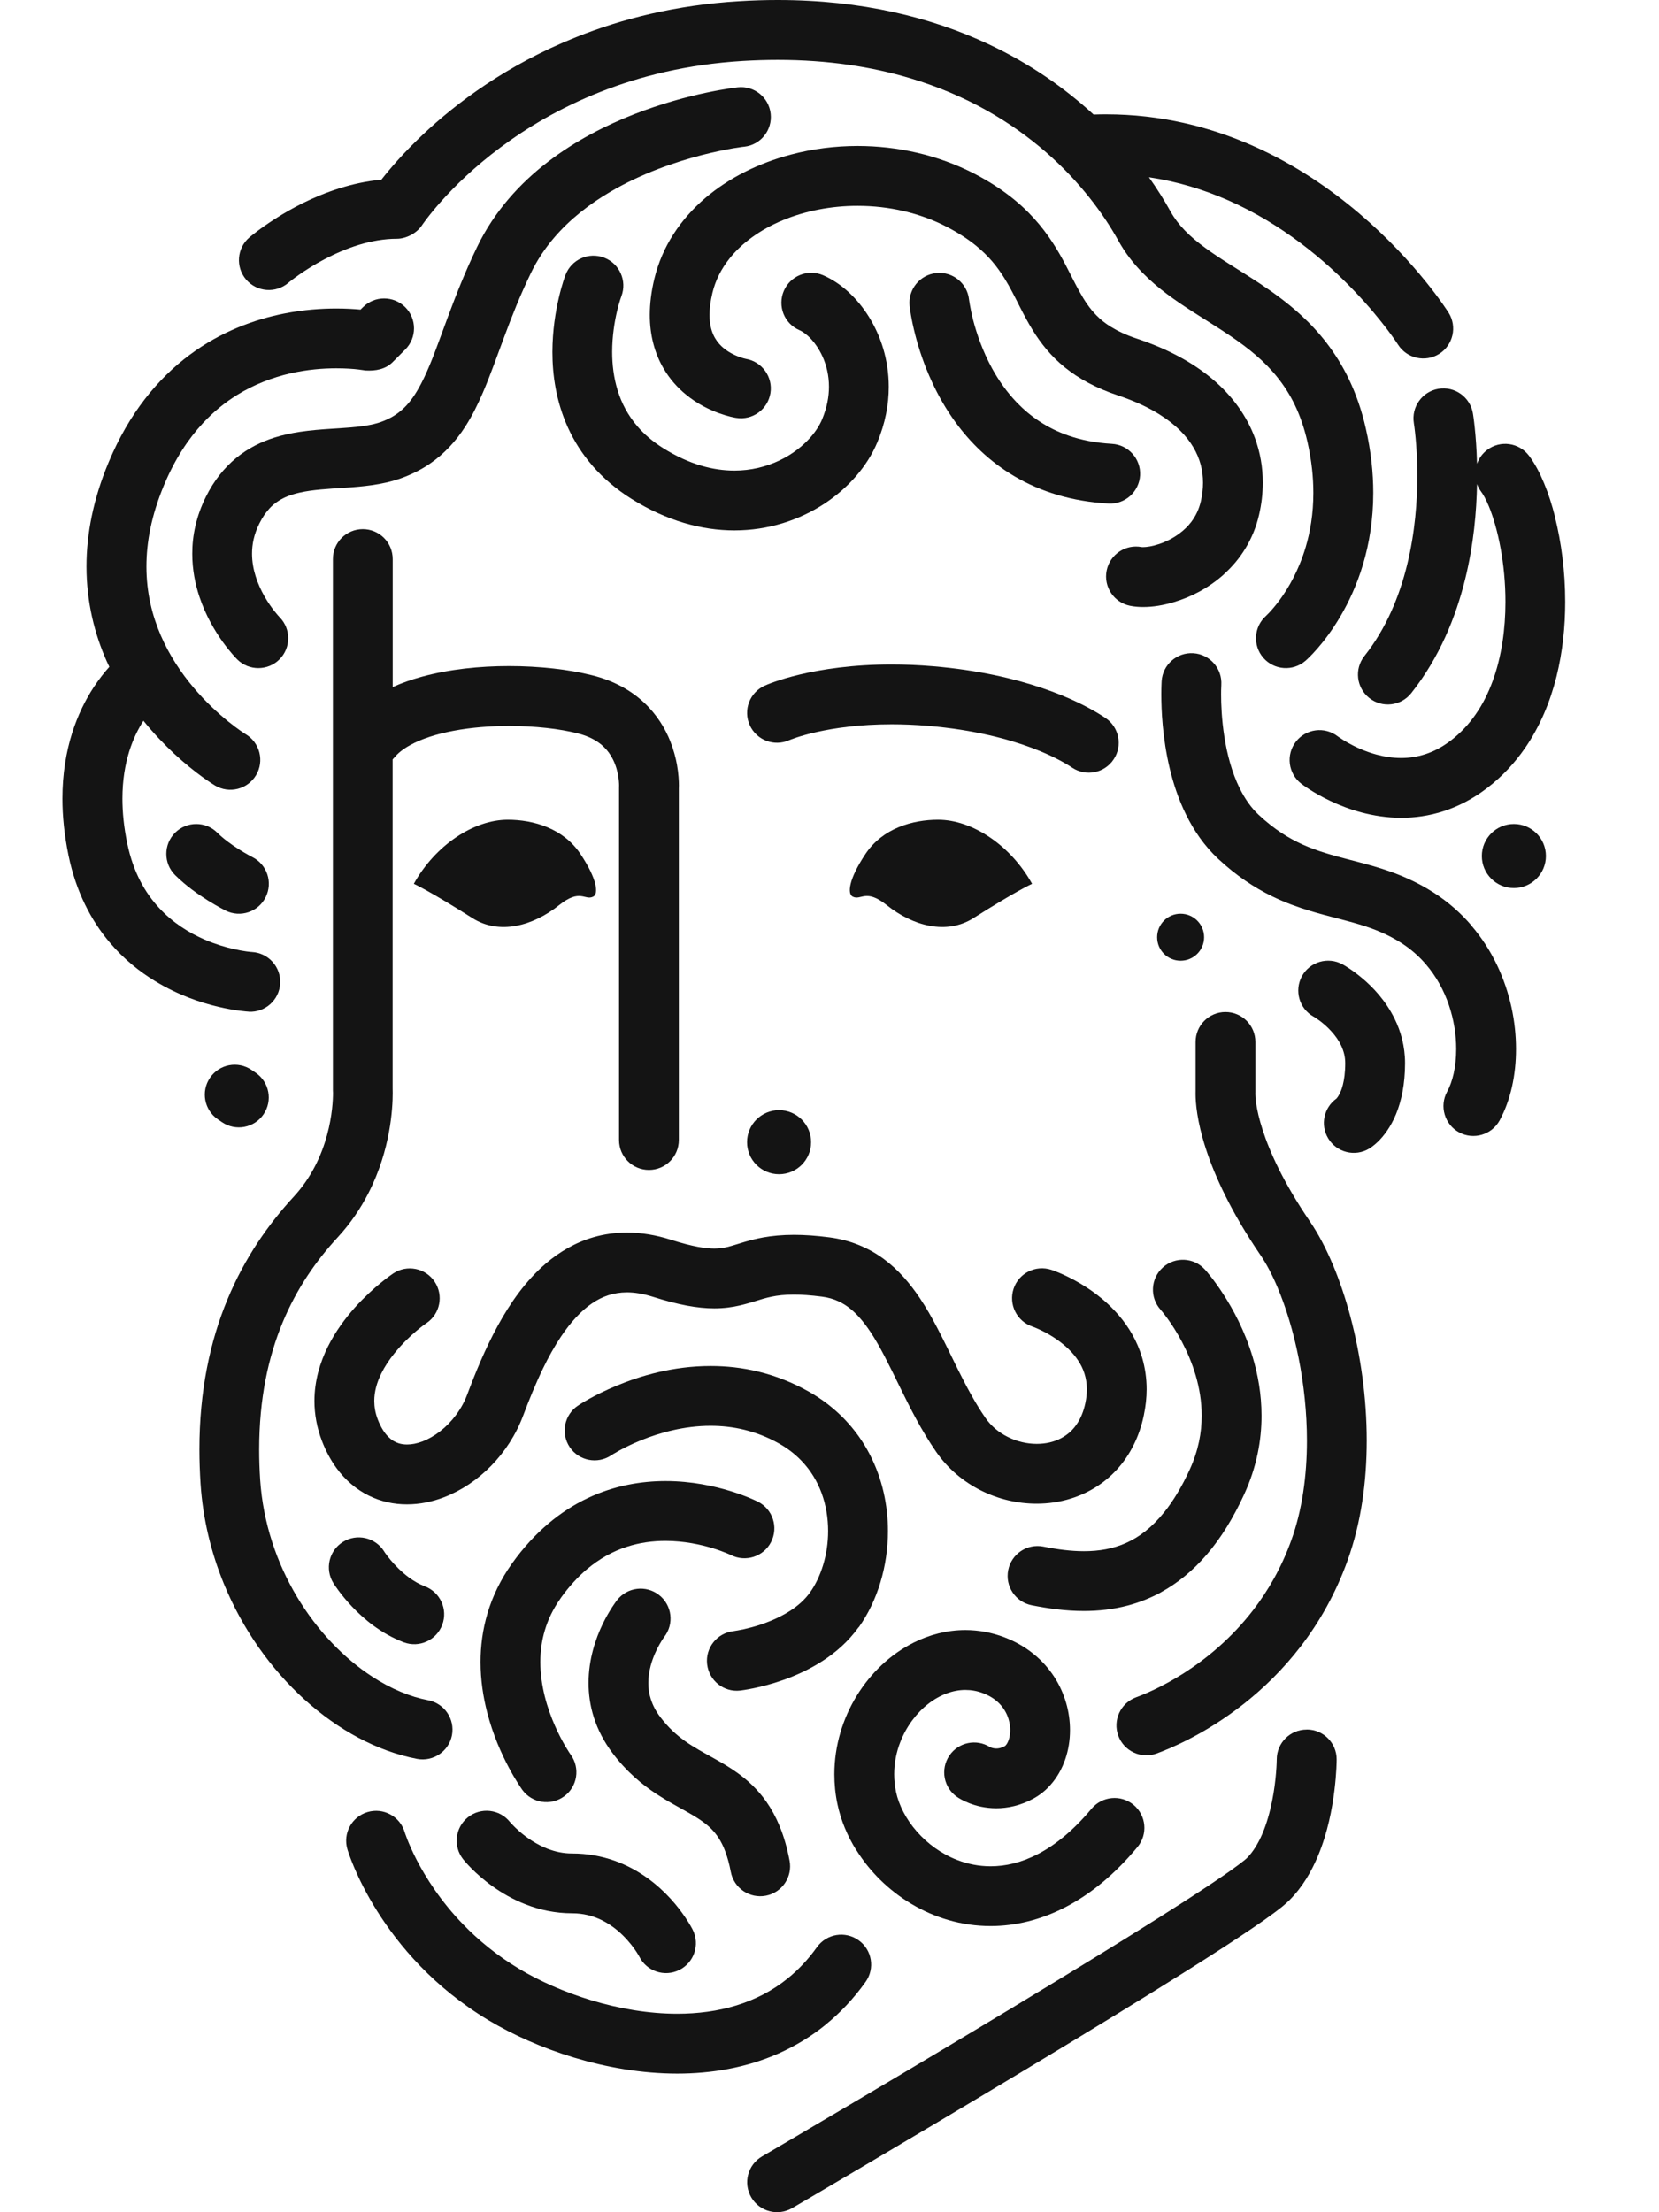 <svg style="font-size:50px" width="30" height="40" viewBox="0 0 43 62" fill="none" xmlns="http://www.w3.org/2000/svg"><path d="M5.795 14.258C5.877 14.168 5.962 14.099 6.056 14.039C6.217 13.935 6.409 13.861 6.645 13.807C6.997 13.726 7.437 13.7 7.921 13.67C8.163 13.654 8.415 13.634 8.676 13.597C8.937 13.559 9.208 13.504 9.481 13.407C9.774 13.303 10.045 13.168 10.287 13.004C10.71 12.717 11.04 12.348 11.295 11.949C11.488 11.649 11.642 11.334 11.784 11.005C11.996 10.512 12.178 9.989 12.387 9.431C12.594 8.873 12.826 8.282 13.13 7.653C13.306 7.288 13.526 6.961 13.779 6.664C14.222 6.145 14.773 5.717 15.359 5.374C16.237 4.858 17.19 4.535 17.916 4.348C18.279 4.254 18.586 4.195 18.796 4.157C18.902 4.14 18.984 4.128 19.038 4.12C19.065 4.117 19.085 4.114 19.097 4.113H19.109V4.112H19.11C19.57 4.062 19.901 3.649 19.851 3.189C19.801 2.729 19.388 2.396 18.928 2.447C18.883 2.453 17.58 2.593 16.019 3.203C15.238 3.51 14.392 3.934 13.609 4.535C13.217 4.835 12.843 5.18 12.504 5.577C12.165 5.974 11.862 6.423 11.62 6.927C11.278 7.635 11.023 8.293 10.806 8.876C10.643 9.313 10.502 9.71 10.366 10.055C10.263 10.313 10.162 10.544 10.059 10.742C9.905 11.04 9.749 11.263 9.576 11.43C9.401 11.598 9.209 11.725 8.922 11.828C8.806 11.869 8.668 11.902 8.51 11.928C8.234 11.974 7.9 11.993 7.532 12.017C7.255 12.035 6.961 12.057 6.653 12.103C6.422 12.138 6.184 12.188 5.942 12.264C5.581 12.377 5.209 12.557 4.873 12.832C4.537 13.107 4.244 13.473 4.023 13.919C3.751 14.462 3.637 15.015 3.639 15.52C3.639 15.963 3.721 16.37 3.84 16.726C4.018 17.26 4.274 17.682 4.487 17.982C4.701 18.28 4.873 18.454 4.898 18.48C5.225 18.806 5.757 18.806 6.083 18.48C6.409 18.154 6.41 17.626 6.087 17.298L6.085 17.296C6.062 17.273 5.854 17.048 5.664 16.716C5.57 16.551 5.48 16.359 5.417 16.156C5.353 15.952 5.314 15.739 5.314 15.52C5.314 15.253 5.367 14.978 5.521 14.669C5.609 14.493 5.701 14.362 5.796 14.259L5.795 14.258Z" fill="#141414"></path><path d="M5.223 28.355C5.685 28.379 6.079 28.023 6.103 27.561C6.127 27.1 5.774 26.708 5.313 26.681C5.296 26.681 5.09 26.665 4.791 26.596C4.566 26.545 4.288 26.463 3.997 26.338C3.559 26.15 3.096 25.866 2.707 25.443C2.512 25.232 2.333 24.985 2.18 24.689C2.028 24.393 1.902 24.05 1.817 23.64C1.72 23.172 1.681 22.755 1.681 22.383C1.681 21.857 1.76 21.421 1.872 21.058C1.983 20.705 2.127 20.422 2.27 20.2C2.56 20.56 2.857 20.866 3.127 21.119C3.746 21.694 4.24 21.992 4.276 22.015C4.674 22.253 5.187 22.124 5.426 21.727C5.664 21.331 5.535 20.816 5.138 20.578C5.093 20.552 4.364 20.088 3.677 19.273C3.333 18.866 3 18.373 2.756 17.808C2.512 17.24 2.354 16.603 2.354 15.878C2.354 15.204 2.49 14.451 2.846 13.598C3.157 12.855 3.534 12.292 3.94 11.856C4.244 11.53 4.566 11.273 4.894 11.07C5.386 10.765 5.897 10.578 6.379 10.466C6.86 10.355 7.312 10.322 7.675 10.322C7.936 10.322 8.151 10.338 8.294 10.355C8.366 10.364 8.42 10.372 8.453 10.377C8.47 10.379 8.482 10.382 8.488 10.383H8.493C8.777 10.399 9.052 10.35 9.25 10.154L9.609 9.795C9.936 9.468 9.936 8.936 9.609 8.61C9.282 8.283 8.75 8.283 8.423 8.61L8.356 8.677C8.173 8.66 7.942 8.646 7.674 8.646C7.261 8.646 6.761 8.679 6.21 8.788C5.386 8.952 4.448 9.288 3.564 9.947C3.123 10.275 2.698 10.683 2.313 11.181C1.927 11.679 1.583 12.266 1.297 12.95C0.861 13.989 0.674 14.973 0.674 15.875C0.674 16.88 0.904 17.777 1.245 18.542C1.268 18.592 1.291 18.641 1.315 18.689C1.177 18.842 1.025 19.034 0.872 19.267C0.65 19.607 0.431 20.037 0.268 20.556C0.105 21.076 0 21.687 0 22.381C0 22.872 0.053 23.405 0.171 23.978C0.38 24.991 0.805 25.803 1.328 26.417C1.719 26.879 2.16 27.231 2.596 27.495C3.249 27.894 3.889 28.104 4.371 28.217C4.853 28.331 5.181 28.35 5.22 28.353L5.223 28.355Z" fill="#141414"></path><path d="M4.953 23.808C4.75 23.681 4.503 23.501 4.342 23.339C4.016 23.012 3.484 23.012 3.157 23.339C2.83 23.666 2.83 24.198 3.157 24.525C3.471 24.836 3.812 25.07 4.084 25.242C4.356 25.41 4.556 25.511 4.572 25.52C4.987 25.727 5.489 25.559 5.696 25.145C5.904 24.73 5.736 24.229 5.323 24.021C5.323 24.021 5.157 23.936 4.953 23.808Z" fill="#141414"></path><path d="M5.302 29.987C4.92 29.725 4.398 29.823 4.137 30.205C3.875 30.587 3.973 31.109 4.355 31.37L4.471 31.449C4.853 31.711 5.375 31.613 5.636 31.231C5.898 30.849 5.8 30.327 5.418 30.066L5.302 29.987Z" fill="#141414"></path><path d="M6.329 7.928L6.332 7.925C6.374 7.891 6.772 7.566 7.346 7.265C7.634 7.114 7.963 6.968 8.31 6.862C8.657 6.757 9.02 6.692 9.377 6.692C9.616 6.692 9.921 6.55 10.077 6.315C10.085 6.302 10.804 5.229 12.28 4.13C13.019 3.58 13.945 3.022 15.071 2.578C16.196 2.133 17.521 1.802 19.066 1.708C19.402 1.688 19.73 1.678 20.047 1.678C21.461 1.678 22.689 1.872 23.757 2.191C25.358 2.669 26.601 3.426 27.557 4.256C28.513 5.086 29.178 5.991 29.595 6.743C29.785 7.085 30.016 7.381 30.268 7.639C30.708 8.091 31.202 8.428 31.683 8.738C32.044 8.971 32.401 9.187 32.736 9.415C33.239 9.756 33.688 10.116 34.054 10.574C34.42 11.032 34.715 11.59 34.897 12.387C35.015 12.908 35.062 13.382 35.062 13.815C35.062 14.398 34.975 14.903 34.846 15.337C34.652 15.989 34.361 16.483 34.123 16.809C34.004 16.971 33.899 17.091 33.828 17.167C33.792 17.205 33.766 17.231 33.75 17.246L33.736 17.26C33.392 17.565 33.358 18.091 33.661 18.438C33.965 18.786 34.494 18.822 34.843 18.518C34.892 18.475 35.357 18.062 35.82 17.274C36.051 16.881 36.282 16.393 36.455 15.814C36.627 15.234 36.741 14.564 36.741 13.812C36.741 13.255 36.679 12.654 36.534 12.016C36.417 11.494 36.251 11.025 36.048 10.606C35.692 9.872 35.221 9.295 34.718 8.834C34.341 8.488 33.949 8.204 33.57 7.952C33.001 7.575 32.462 7.265 32.03 6.946C31.813 6.787 31.623 6.628 31.461 6.461C31.3 6.295 31.168 6.121 31.06 5.929C30.89 5.622 30.688 5.299 30.453 4.968C31.257 5.087 31.998 5.317 32.679 5.616C34.19 6.28 35.393 7.299 36.209 8.154C36.618 8.58 36.929 8.965 37.136 9.238C37.239 9.374 37.316 9.483 37.366 9.556C37.391 9.592 37.409 9.619 37.42 9.636L37.432 9.654L37.434 9.657C37.681 10.047 38.198 10.164 38.59 9.918C38.981 9.671 39.098 9.154 38.852 8.762C38.822 8.717 37.968 7.363 36.354 5.987C35.546 5.3 34.547 4.607 33.356 4.082C32.169 3.558 30.789 3.204 29.249 3.204C29.134 3.204 29.018 3.206 28.902 3.21C28.109 2.481 27.134 1.789 25.953 1.236C24.36 0.487 22.399 0 20.047 0C19.695 0 19.334 0.011 18.964 0.034C17.211 0.14 15.687 0.523 14.394 1.042C12.455 1.817 11.036 2.891 10.1 3.774C9.553 4.29 9.17 4.741 8.939 5.037C8.518 5.075 8.121 5.165 7.756 5.28C7.019 5.513 6.405 5.849 5.966 6.13C5.527 6.41 5.263 6.635 5.24 6.654C4.888 6.956 4.848 7.485 5.149 7.836C5.45 8.186 5.978 8.227 6.33 7.928H6.329Z" fill="#141414"></path><path d="M24.375 10.711C24.543 11.074 24.756 11.456 25.029 11.831C25.438 12.392 25.982 12.938 26.697 13.356C27.411 13.775 28.289 14.056 29.321 14.112C29.784 14.137 30.178 13.784 30.205 13.322C30.23 12.86 29.877 12.465 29.415 12.439C28.949 12.412 28.549 12.33 28.2 12.209C27.589 11.997 27.126 11.669 26.75 11.28C26.47 10.989 26.242 10.662 26.061 10.333C25.79 9.84 25.622 9.34 25.527 8.973C25.48 8.788 25.451 8.638 25.433 8.536C25.424 8.486 25.419 8.447 25.415 8.423C25.414 8.411 25.413 8.403 25.411 8.399V8.396C25.361 7.937 24.95 7.604 24.491 7.653C24.031 7.701 23.697 8.114 23.745 8.574C23.748 8.606 23.784 8.93 23.91 9.412C24.005 9.774 24.149 10.225 24.375 10.71V10.711Z" fill="#141414"></path><path d="M14.86 13.059C15.156 13.397 15.518 13.711 15.953 13.983C16.93 14.596 17.922 14.866 18.835 14.865C19.802 14.865 20.669 14.567 21.354 14.118C21.697 13.893 21.997 13.63 22.248 13.34C22.498 13.05 22.699 12.734 22.84 12.398C23.062 11.866 23.163 11.336 23.161 10.838C23.161 10.081 22.935 9.408 22.603 8.877C22.437 8.61 22.243 8.378 22.029 8.181C21.814 7.986 21.58 7.826 21.319 7.713C20.894 7.531 20.401 7.728 20.219 8.154C20.037 8.58 20.233 9.072 20.659 9.254C20.713 9.277 20.803 9.331 20.899 9.418C21.042 9.548 21.195 9.75 21.305 9.993C21.415 10.237 21.485 10.522 21.485 10.838C21.485 11.116 21.431 11.418 21.293 11.752C21.23 11.903 21.125 12.076 20.979 12.243C20.761 12.496 20.454 12.737 20.089 12.909C19.723 13.081 19.3 13.189 18.834 13.189C18.246 13.188 17.581 13.024 16.841 12.562C16.54 12.373 16.307 12.169 16.123 11.957C15.847 11.639 15.672 11.298 15.562 10.941C15.451 10.585 15.408 10.214 15.408 9.863C15.408 9.425 15.475 9.02 15.542 8.733C15.576 8.589 15.609 8.476 15.633 8.4C15.645 8.363 15.655 8.336 15.661 8.319L15.667 8.302V8.301C15.831 7.87 15.614 7.386 15.183 7.221C14.751 7.056 14.266 7.271 14.101 7.704C14.09 7.731 14 7.969 13.912 8.351C13.823 8.732 13.735 9.258 13.733 9.862C13.733 10.507 13.835 11.25 14.17 11.987C14.338 12.355 14.564 12.719 14.86 13.057V13.059Z" fill="#141414"></path><path d="M32.56 16.088C32.781 15.89 32.985 15.653 33.155 15.374C33.325 15.096 33.461 14.776 33.541 14.424C33.609 14.13 33.645 13.829 33.645 13.526C33.645 13.105 33.574 12.681 33.424 12.275C33.2 11.665 32.797 11.1 32.241 10.63C31.684 10.159 30.975 9.777 30.116 9.491C29.809 9.389 29.576 9.276 29.389 9.161C29.226 9.061 29.098 8.957 28.988 8.845C28.795 8.651 28.647 8.43 28.492 8.147C28.376 7.937 28.259 7.694 28.119 7.427C27.908 7.027 27.641 6.571 27.235 6.124C26.831 5.676 26.291 5.248 25.569 4.873C24.533 4.336 23.397 4.093 22.292 4.091C21.652 4.091 21.019 4.173 20.42 4.332C19.519 4.57 18.686 4.978 18.007 5.559C17.669 5.85 17.369 6.185 17.126 6.564C16.883 6.941 16.699 7.362 16.59 7.816C16.504 8.174 16.463 8.51 16.463 8.826C16.462 9.406 16.608 9.917 16.845 10.32C17.021 10.623 17.241 10.864 17.464 11.048C17.799 11.326 18.138 11.484 18.399 11.579C18.66 11.673 18.844 11.706 18.882 11.711C19.34 11.786 19.77 11.476 19.844 11.018C19.917 10.565 19.611 10.137 19.159 10.058C19.149 10.056 19.064 10.038 18.952 9.996C18.868 9.964 18.77 9.918 18.675 9.859C18.605 9.815 18.535 9.762 18.473 9.704C18.38 9.614 18.302 9.512 18.242 9.378C18.183 9.243 18.139 9.073 18.138 8.826C18.138 8.657 18.16 8.453 18.219 8.207C18.304 7.855 18.465 7.538 18.697 7.246C19.044 6.809 19.561 6.435 20.187 6.174C20.814 5.913 21.545 5.767 22.291 5.769C23.15 5.769 24.024 5.96 24.794 6.361C25.123 6.532 25.383 6.705 25.596 6.877C25.969 7.179 26.202 7.477 26.406 7.803C26.558 8.047 26.689 8.31 26.834 8.596C26.943 8.811 27.061 9.037 27.205 9.269C27.421 9.616 27.703 9.979 28.096 10.296C28.488 10.614 28.977 10.879 29.585 11.082C30.051 11.237 30.434 11.418 30.745 11.612C31.211 11.904 31.511 12.22 31.698 12.536C31.885 12.854 31.968 13.177 31.969 13.529C31.969 13.696 31.949 13.87 31.908 14.05C31.853 14.283 31.761 14.466 31.64 14.627C31.549 14.746 31.441 14.851 31.321 14.941C31.143 15.078 30.936 15.181 30.744 15.246C30.648 15.278 30.558 15.301 30.479 15.315C30.399 15.329 30.332 15.334 30.291 15.334C30.275 15.334 30.263 15.334 30.257 15.333H30.251C29.799 15.244 29.359 15.539 29.268 15.991C29.177 16.445 29.472 16.887 29.925 16.978C30.052 17.003 30.171 17.012 30.291 17.012C30.571 17.012 30.859 16.964 31.167 16.871C31.624 16.733 32.119 16.489 32.559 16.092L32.56 16.088Z" fill="#141414"></path><path d="M41.839 14.499C41.751 14.149 41.648 13.829 41.528 13.542C41.409 13.255 41.277 13.001 41.107 12.773C40.828 12.403 40.303 12.33 39.934 12.609C39.797 12.712 39.702 12.849 39.649 12.998C39.629 12.162 39.539 11.614 39.534 11.585C39.457 11.128 39.026 10.82 38.569 10.896C38.113 10.973 37.805 11.404 37.879 11.859C37.879 11.859 37.976 12.459 37.976 13.326C37.976 14.035 37.912 14.927 37.691 15.825C37.471 16.724 37.096 17.626 36.493 18.386C36.206 18.749 36.267 19.275 36.63 19.563C36.992 19.85 37.519 19.789 37.806 19.426C38.598 18.425 39.055 17.295 39.318 16.225C39.557 15.255 39.636 14.331 39.649 13.565C39.676 13.641 39.716 13.716 39.767 13.784C39.815 13.846 39.899 13.99 39.979 14.185C40.101 14.478 40.221 14.885 40.307 15.35C40.394 15.814 40.446 16.336 40.446 16.869C40.446 17.627 40.338 18.406 40.089 19.084C39.965 19.423 39.808 19.738 39.614 20.016C39.42 20.297 39.19 20.543 38.915 20.754C38.665 20.945 38.426 21.064 38.197 21.138C37.967 21.212 37.744 21.244 37.524 21.244C37.288 21.244 37.056 21.208 36.839 21.15C36.515 21.064 36.227 20.929 36.03 20.817C35.93 20.761 35.854 20.712 35.805 20.678C35.781 20.662 35.763 20.65 35.753 20.643L35.745 20.637C35.38 20.355 34.855 20.422 34.573 20.786C34.289 21.151 34.355 21.678 34.72 21.962C34.755 21.988 35.05 22.217 35.539 22.448C35.783 22.564 36.075 22.68 36.409 22.769C36.743 22.857 37.119 22.92 37.525 22.92C37.902 22.92 38.306 22.866 38.715 22.733C39.124 22.6 39.539 22.388 39.933 22.085C40.355 21.763 40.706 21.382 40.991 20.971C41.419 20.352 41.7 19.665 41.876 18.965C42.05 18.266 42.121 17.554 42.121 16.869C42.121 16.012 42.011 15.198 41.836 14.5L41.839 14.499Z" fill="#141414"></path><path d="M39.495 25.94C39.202 25.598 38.851 25.285 38.444 25.023C37.952 24.706 37.463 24.503 37.008 24.356C36.667 24.246 36.344 24.165 36.04 24.086C35.583 23.967 35.172 23.853 34.771 23.674C34.371 23.493 33.974 23.25 33.533 22.84C33.322 22.644 33.143 22.389 32.998 22.095C32.779 21.654 32.641 21.126 32.567 20.644C32.491 20.16 32.475 19.723 32.476 19.458C32.476 19.37 32.477 19.302 32.48 19.256C32.48 19.233 32.481 19.217 32.482 19.207V19.198C32.511 18.736 32.161 18.338 31.7 18.308C31.238 18.278 30.839 18.628 30.809 19.09C30.809 19.105 30.8 19.239 30.8 19.458C30.8 19.897 30.831 20.67 31.033 21.525C31.135 21.952 31.28 22.4 31.497 22.838C31.712 23.274 32.001 23.701 32.391 24.067C32.898 24.541 33.408 24.877 33.902 25.118C34.272 25.298 34.631 25.427 34.97 25.529C35.478 25.683 35.937 25.782 36.355 25.909C36.774 26.036 37.15 26.186 37.538 26.434C37.803 26.606 38.03 26.807 38.221 27.032C38.509 27.368 38.722 27.759 38.861 28.169C39.001 28.579 39.066 29.006 39.066 29.4C39.066 29.648 39.04 29.882 38.995 30.087C38.949 30.292 38.883 30.467 38.811 30.597C38.59 31.003 38.74 31.513 39.145 31.735C39.551 31.956 40.061 31.806 40.283 31.401C40.442 31.108 40.555 30.79 40.63 30.455C40.705 30.119 40.742 29.765 40.742 29.401C40.742 28.634 40.577 27.816 40.209 27.045C40.024 26.66 39.788 26.287 39.495 25.945V25.94Z" fill="#141414"></path><path d="M40.682 24.889C41.178 24.889 41.58 24.487 41.58 23.991C41.58 23.495 41.178 23.093 40.682 23.093C40.186 23.093 39.784 23.495 39.784 23.991C39.784 24.487 40.186 24.889 40.682 24.889Z" fill="#141414"></path><path d="M10.918 48.632C11.004 48.177 10.706 47.739 10.251 47.651C9.748 47.556 9.208 47.332 8.683 46.99C7.894 46.478 7.141 45.701 6.573 44.75C6.006 43.8 5.623 42.679 5.542 41.475C5.523 41.183 5.514 40.9 5.514 40.629C5.514 39.191 5.771 38.033 6.17 37.068C6.57 36.104 7.114 35.33 7.717 34.676C8.081 34.281 8.359 33.862 8.571 33.449C8.89 32.83 9.059 32.229 9.151 31.733C9.243 31.236 9.257 30.844 9.257 30.633C9.257 30.571 9.256 30.526 9.255 30.498V21.284C9.272 21.266 9.289 21.248 9.305 21.229C9.397 21.115 9.545 20.993 9.749 20.881C10.055 20.711 10.486 20.569 10.971 20.48C11.455 20.389 11.993 20.346 12.517 20.346C12.881 20.346 13.238 20.366 13.567 20.402C13.895 20.438 14.196 20.492 14.44 20.553C14.754 20.632 14.956 20.748 15.106 20.871C15.218 20.965 15.302 21.066 15.369 21.175C15.47 21.337 15.532 21.518 15.564 21.676C15.598 21.832 15.602 21.964 15.602 22.013V22.031L15.601 22.05V31.951C15.601 32.414 15.976 32.789 16.439 32.789C16.903 32.789 17.277 32.414 17.277 31.951V22.096C17.277 22.076 17.279 22.048 17.279 22.013C17.279 21.89 17.27 21.685 17.224 21.428C17.189 21.235 17.131 21.014 17.038 20.777C16.897 20.423 16.668 20.034 16.305 19.694C15.944 19.354 15.452 19.075 14.847 18.926C14.513 18.842 14.146 18.778 13.753 18.735C13.36 18.692 12.945 18.668 12.518 18.668C11.7 18.668 10.848 18.753 10.063 18.969C9.785 19.045 9.515 19.14 9.257 19.256V15.668C9.257 15.205 8.883 14.83 8.419 14.83C7.956 14.83 7.581 15.205 7.581 15.668V30.559C7.581 30.559 7.584 30.588 7.584 30.631C7.584 30.804 7.566 31.269 7.415 31.817C7.341 32.091 7.233 32.387 7.082 32.679C6.931 32.972 6.737 33.263 6.486 33.536C5.776 34.305 5.108 35.252 4.623 36.424C4.137 37.595 3.838 38.986 3.839 40.626C3.839 40.936 3.85 41.256 3.871 41.584C3.937 42.576 4.169 43.517 4.521 44.378C5.05 45.67 5.848 46.781 6.786 47.632C7.726 48.481 8.808 49.077 9.939 49.295C10.393 49.381 10.832 49.083 10.919 48.628L10.918 48.632Z" fill="#141414"></path><path d="M10.155 44.457C10.004 44.401 9.851 44.313 9.71 44.209C9.498 44.053 9.313 43.861 9.189 43.711C9.127 43.637 9.079 43.572 9.05 43.53C9.036 43.509 9.025 43.494 9.019 43.485L9.015 43.477C8.768 43.087 8.253 42.97 7.862 43.214C7.469 43.459 7.35 43.977 7.595 44.369C7.615 44.402 7.792 44.683 8.115 45.025C8.278 45.197 8.477 45.383 8.718 45.561C8.958 45.736 9.24 45.904 9.568 46.028C10.001 46.19 10.483 45.97 10.646 45.537C10.809 45.103 10.589 44.621 10.155 44.458V44.457Z" fill="#141414"></path><path d="M19.683 19.217C19.262 19.407 19.074 19.904 19.265 20.325C19.456 20.745 19.949 20.932 20.369 20.745H20.37C20.418 20.725 21.435 20.3 23.241 20.3C23.559 20.3 23.901 20.313 24.267 20.344C25.566 20.454 26.525 20.717 27.184 20.965C27.513 21.089 27.767 21.21 27.95 21.307C28.042 21.356 28.116 21.399 28.174 21.434C28.233 21.468 28.273 21.496 28.302 21.515C28.687 21.771 29.207 21.669 29.464 21.283C29.722 20.898 29.618 20.378 29.232 20.12C29.191 20.093 29.127 20.051 29.044 20.001C28.753 19.824 28.229 19.543 27.462 19.284C26.694 19.023 25.681 18.781 24.409 18.673C23.994 18.638 23.605 18.623 23.241 18.623C21.034 18.623 19.768 19.177 19.683 19.217Z" fill="#141414"></path><path d="M36.435 27.419C36.144 27.173 35.914 27.046 35.878 27.026C35.472 26.805 34.962 26.954 34.741 27.36C34.521 27.765 34.668 28.271 35.07 28.494C35.08 28.497 35.341 28.654 35.562 28.9C35.675 29.022 35.776 29.164 35.845 29.313C35.914 29.463 35.955 29.617 35.955 29.796C35.955 30.062 35.925 30.261 35.888 30.406C35.832 30.624 35.761 30.724 35.727 30.768C35.719 30.779 35.712 30.786 35.708 30.79C35.356 31.043 35.25 31.526 35.477 31.903C35.715 32.301 36.23 32.429 36.627 32.191C36.674 32.162 36.764 32.101 36.871 31.998C37.031 31.843 37.229 31.59 37.38 31.223C37.53 30.857 37.632 30.384 37.632 29.796C37.632 29.326 37.513 28.903 37.341 28.555C37.083 28.03 36.725 27.664 36.435 27.418V27.419Z" fill="#141414"></path><path d="M35.603 35.433C35.414 34.984 35.203 34.582 34.967 34.235C34.215 33.132 33.834 32.268 33.64 31.666C33.444 31.062 33.436 30.721 33.436 30.655V30.648L33.437 30.629V29.201C33.437 28.738 33.062 28.363 32.599 28.363C32.136 28.363 31.761 28.738 31.761 29.201V30.574C31.761 30.596 31.76 30.623 31.76 30.657C31.76 30.894 31.797 31.416 32.045 32.183C32.293 32.949 32.75 33.96 33.583 35.181C33.739 35.408 33.905 35.718 34.06 36.086C34.293 36.638 34.502 37.318 34.648 38.055C34.795 38.793 34.882 39.589 34.882 40.378C34.882 41.36 34.747 42.329 34.445 43.164C34.169 43.934 33.796 44.575 33.383 45.114C32.764 45.922 32.047 46.499 31.43 46.893C30.812 47.287 30.296 47.495 30.093 47.569C29.659 47.729 29.435 48.21 29.594 48.645C29.753 49.079 30.235 49.303 30.669 49.144C31.055 49.002 32.038 48.597 33.11 47.754C33.646 47.332 34.203 46.8 34.714 46.134C35.224 45.469 35.684 44.672 36.022 43.731C36.406 42.662 36.557 41.51 36.558 40.377C36.558 39.161 36.382 37.967 36.102 36.907C35.961 36.378 35.793 35.882 35.604 35.433H35.603Z" fill="#141414"></path><path d="M12.915 39.67C13.081 39.23 13.264 38.777 13.47 38.352C13.624 38.033 13.792 37.732 13.971 37.464C14.241 37.06 14.535 36.739 14.837 36.533C14.988 36.429 15.141 36.353 15.3 36.301C15.461 36.25 15.629 36.221 15.821 36.22C16.029 36.22 16.267 36.255 16.545 36.343C16.904 36.457 17.217 36.538 17.499 36.591C17.782 36.644 18.037 36.669 18.272 36.669C18.54 36.669 18.78 36.635 18.986 36.587C19.141 36.551 19.274 36.511 19.392 36.475C19.571 36.42 19.714 36.374 19.88 36.341C20.045 36.307 20.235 36.283 20.503 36.283C20.712 36.283 20.966 36.299 21.283 36.34C21.467 36.363 21.618 36.409 21.754 36.472C21.874 36.528 21.984 36.597 22.092 36.685C22.28 36.839 22.463 37.052 22.645 37.325C22.917 37.732 23.177 38.267 23.463 38.854C23.75 39.439 24.066 40.077 24.491 40.691C24.822 41.169 25.263 41.531 25.749 41.774C26.237 42.017 26.769 42.142 27.307 42.142C27.631 42.142 27.958 42.096 28.274 41.996C28.748 41.848 29.201 41.576 29.561 41.179C29.923 40.782 30.185 40.265 30.309 39.669C30.362 39.417 30.389 39.172 30.389 38.935C30.389 38.625 30.344 38.329 30.265 38.059C30.126 37.583 29.886 37.188 29.616 36.872C29.212 36.398 28.75 36.09 28.387 35.891C28.023 35.691 27.755 35.6 27.72 35.589C27.28 35.443 26.806 35.68 26.66 36.119C26.514 36.557 26.75 37.03 27.186 37.178C27.186 37.178 27.303 37.219 27.465 37.3C27.586 37.359 27.733 37.443 27.88 37.546C28.102 37.702 28.321 37.903 28.469 38.13C28.545 38.244 28.605 38.365 28.646 38.496C28.688 38.627 28.712 38.769 28.714 38.935C28.714 39.051 28.702 39.179 28.671 39.324C28.623 39.549 28.55 39.724 28.463 39.864C28.333 40.075 28.172 40.214 27.979 40.314C27.786 40.414 27.555 40.466 27.308 40.466C27.038 40.466 26.751 40.4 26.499 40.273C26.245 40.147 26.027 39.965 25.87 39.737C25.578 39.316 25.326 38.837 25.079 38.34C24.895 37.967 24.713 37.583 24.515 37.206C24.367 36.924 24.209 36.644 24.028 36.375C23.757 35.973 23.435 35.59 23.016 35.281C22.807 35.128 22.574 34.995 22.319 34.892C22.066 34.789 21.79 34.717 21.5 34.679C21.123 34.63 20.797 34.608 20.506 34.608C20.174 34.608 19.888 34.637 19.64 34.681C19.454 34.715 19.292 34.757 19.152 34.797C18.941 34.859 18.784 34.912 18.657 34.944C18.528 34.975 18.425 34.992 18.274 34.993C18.157 34.993 18.008 34.981 17.809 34.944C17.611 34.907 17.363 34.844 17.055 34.746C16.633 34.612 16.221 34.544 15.822 34.544C15.498 34.544 15.185 34.589 14.891 34.673C14.376 34.821 13.927 35.088 13.547 35.413C12.978 35.903 12.551 36.518 12.201 37.157C11.851 37.797 11.577 38.467 11.347 39.08C11.191 39.498 10.908 39.866 10.584 40.115C10.424 40.24 10.255 40.334 10.096 40.396C9.936 40.457 9.787 40.484 9.659 40.484C9.573 40.484 9.497 40.472 9.428 40.451C9.325 40.418 9.233 40.367 9.135 40.27C9.038 40.173 8.932 40.023 8.841 39.789C8.768 39.599 8.741 39.431 8.74 39.264C8.74 39.008 8.81 38.749 8.939 38.49C9.035 38.296 9.162 38.105 9.302 37.932C9.511 37.671 9.745 37.449 9.924 37.298C10.012 37.223 10.088 37.166 10.138 37.128C10.163 37.109 10.182 37.096 10.193 37.089L10.204 37.082C10.587 36.824 10.689 36.305 10.432 35.92C10.175 35.536 9.654 35.433 9.27 35.691C9.234 35.716 8.728 36.055 8.194 36.648C7.928 36.947 7.654 37.312 7.437 37.747C7.222 38.182 7.063 38.696 7.063 39.265C7.063 39.632 7.131 40.017 7.279 40.398C7.387 40.676 7.522 40.927 7.685 41.149C7.928 41.481 8.237 41.744 8.582 41.914C8.925 42.085 9.297 42.163 9.659 42.161C10.018 42.161 10.367 42.088 10.693 41.963C11.185 41.774 11.633 41.471 12.015 41.082C12.396 40.693 12.711 40.215 12.915 39.67Z" fill="#141414"></path><path d="M20.086 32.909C20.582 32.909 20.984 32.507 20.984 32.011C20.984 31.515 20.582 31.113 20.086 31.113C19.59 31.113 19.189 31.515 19.189 32.011C19.189 32.507 19.59 32.909 20.086 32.909Z" fill="#141414"></path><path d="M31.341 26.925C31.705 26.925 32 26.631 32 26.267C32 25.903 31.705 25.608 31.341 25.608C30.977 25.608 30.683 25.903 30.683 26.267C30.683 26.631 30.977 26.925 31.341 26.925Z" fill="#141414"></path><path d="M30.801 44.619C31.257 44.369 31.688 44.018 32.077 43.565C32.466 43.11 32.814 42.553 33.123 41.88C33.472 41.122 33.611 40.368 33.609 39.675C33.609 39.075 33.508 38.521 33.36 38.03C33.138 37.292 32.812 36.695 32.54 36.275C32.268 35.853 32.048 35.608 32.025 35.583C31.715 35.239 31.185 35.213 30.841 35.524C30.499 35.834 30.471 36.362 30.78 36.706C30.792 36.72 31.093 37.065 31.378 37.605C31.521 37.877 31.661 38.197 31.764 38.548C31.867 38.899 31.932 39.28 31.932 39.676C31.932 40.151 31.841 40.651 31.598 41.183C31.372 41.678 31.132 42.066 30.893 42.367C30.531 42.819 30.176 43.08 29.811 43.244C29.445 43.407 29.059 43.474 28.63 43.474C28.272 43.474 27.889 43.425 27.495 43.345C27.041 43.255 26.6 43.549 26.509 44.003C26.418 44.456 26.712 44.898 27.166 44.989C27.631 45.081 28.12 45.15 28.629 45.15C29.034 45.15 29.45 45.106 29.868 44.995C30.182 44.911 30.494 44.789 30.798 44.623L30.801 44.619Z" fill="#141414"></path><path d="M22.319 45.608C22.587 45.231 22.79 44.804 22.927 44.347C23.065 43.891 23.138 43.405 23.138 42.908C23.138 42.188 22.983 41.441 22.623 40.751C22.444 40.407 22.213 40.08 21.929 39.783C21.645 39.486 21.308 39.221 20.92 39.002C20.454 38.739 19.981 38.558 19.517 38.444C19.053 38.33 18.6 38.284 18.17 38.284C17.11 38.284 16.197 38.561 15.541 38.832C14.883 39.104 14.481 39.373 14.447 39.396C14.063 39.654 13.962 40.175 14.22 40.56C14.479 40.943 14.998 41.043 15.382 40.787C15.393 40.779 15.719 40.566 16.228 40.361C16.74 40.154 17.432 39.959 18.169 39.96C18.477 39.96 18.795 39.993 19.117 40.072C19.438 40.151 19.764 40.275 20.094 40.461C20.341 40.602 20.546 40.764 20.717 40.943C20.974 41.211 21.157 41.517 21.28 41.851C21.402 42.185 21.461 42.547 21.461 42.907C21.461 43.236 21.412 43.565 21.321 43.861C21.231 44.158 21.102 44.424 20.952 44.632C20.812 44.829 20.617 45.004 20.388 45.15C20.047 45.37 19.636 45.522 19.318 45.607C19.159 45.65 19.023 45.679 18.931 45.694C18.886 45.703 18.85 45.708 18.828 45.711C18.817 45.712 18.81 45.714 18.807 45.715C18.347 45.767 18.017 46.183 18.07 46.642C18.124 47.102 18.538 47.433 18.998 47.379C19.04 47.373 19.56 47.313 20.225 47.076C20.558 46.956 20.929 46.792 21.294 46.557C21.66 46.323 22.022 46.014 22.316 45.605L22.319 45.608Z" fill="#141414"></path><path d="M13.963 44.792C14.203 44.457 14.448 44.194 14.695 43.984C15.066 43.671 15.438 43.475 15.81 43.353C16.181 43.231 16.551 43.185 16.904 43.185C17.419 43.185 17.894 43.288 18.232 43.392C18.4 43.443 18.534 43.496 18.623 43.532C18.667 43.55 18.7 43.565 18.719 43.574L18.738 43.583H18.74C19.152 43.79 19.655 43.625 19.863 43.215C20.073 42.801 19.909 42.297 19.496 42.088C19.463 42.071 19.181 41.93 18.726 41.79C18.27 41.65 17.639 41.508 16.905 41.508C16.237 41.508 15.478 41.628 14.723 41.986C14.345 42.165 13.971 42.402 13.613 42.706C13.255 43.01 12.914 43.379 12.6 43.82C12.278 44.273 12.054 44.745 11.915 45.213C11.775 45.681 11.719 46.143 11.719 46.58C11.719 47.087 11.794 47.56 11.903 47.985C12.067 48.623 12.307 49.153 12.508 49.531C12.709 49.909 12.872 50.136 12.888 50.161C13.16 50.535 13.683 50.619 14.059 50.347C14.433 50.077 14.518 49.554 14.247 49.179C14.239 49.168 14.017 48.852 13.806 48.37C13.699 48.128 13.595 47.844 13.519 47.54C13.443 47.235 13.395 46.909 13.395 46.58C13.395 46.285 13.432 45.989 13.521 45.692C13.609 45.395 13.749 45.095 13.965 44.792H13.963Z" fill="#141414"></path><path d="M18.4 51.522C18.463 51.624 18.526 51.745 18.582 51.898C18.639 52.051 18.691 52.236 18.734 52.462C18.82 52.917 19.259 53.215 19.715 53.129C20.169 53.043 20.468 52.603 20.381 52.148C20.313 51.787 20.22 51.466 20.1 51.176C19.996 50.924 19.871 50.696 19.73 50.495C19.483 50.142 19.188 49.876 18.899 49.673C18.683 49.519 18.471 49.397 18.271 49.286C17.971 49.118 17.701 48.974 17.455 48.799C17.209 48.623 16.983 48.42 16.756 48.121C16.623 47.945 16.544 47.782 16.493 47.625C16.442 47.469 16.422 47.317 16.422 47.166C16.422 46.999 16.448 46.833 16.49 46.676C16.554 46.44 16.654 46.227 16.738 46.081C16.78 46.008 16.816 45.952 16.84 45.916C16.852 45.898 16.86 45.886 16.865 45.88L16.869 45.875C17.15 45.511 17.087 44.988 16.724 44.703C16.36 44.417 15.833 44.48 15.547 44.844C15.521 44.879 15.332 45.122 15.139 45.522C15.043 45.722 14.946 45.962 14.872 46.239C14.798 46.514 14.746 46.827 14.746 47.166C14.746 47.473 14.789 47.804 14.897 48.139C15.005 48.474 15.176 48.811 15.418 49.132C15.81 49.654 16.25 50.017 16.654 50.282C16.959 50.482 17.241 50.63 17.478 50.764C17.657 50.865 17.811 50.956 17.94 51.049C18.134 51.19 18.272 51.324 18.401 51.525L18.4 51.522Z" fill="#141414"></path><path d="M12.058 52.867C12.313 53.05 12.628 53.236 13 53.379C13.373 53.523 13.806 53.622 14.284 53.622C14.602 53.622 14.861 53.694 15.093 53.803C15.267 53.886 15.423 53.991 15.561 54.107C15.767 54.281 15.929 54.476 16.033 54.622C16.084 54.695 16.123 54.756 16.145 54.794C16.157 54.813 16.165 54.828 16.168 54.835C16.375 55.249 16.878 55.417 17.292 55.21C17.706 55.003 17.874 54.5 17.667 54.086C17.654 54.059 17.584 53.923 17.451 53.728C17.253 53.437 16.915 53.008 16.394 52.633C16.134 52.447 15.827 52.274 15.473 52.148C15.118 52.023 14.717 51.945 14.283 51.946C14.038 51.946 13.813 51.896 13.601 51.815C13.284 51.694 13.005 51.497 12.813 51.331C12.718 51.248 12.645 51.174 12.598 51.124C12.575 51.099 12.559 51.081 12.549 51.07L12.54 51.06C12.252 50.702 11.728 50.644 11.366 50.931C11.005 51.219 10.944 51.746 11.232 52.109C11.264 52.148 11.547 52.502 12.057 52.867H12.058Z" fill="#141414"></path><path d="M22.255 51.855C22.631 52.455 23.156 52.978 23.797 53.36C24.436 53.742 25.196 53.98 26.016 53.98C26.7 53.98 27.419 53.811 28.119 53.447C28.819 53.083 29.498 52.528 30.132 51.765C30.428 51.409 30.38 50.881 30.024 50.584C29.669 50.288 29.141 50.337 28.844 50.692C28.327 51.312 27.818 51.715 27.344 51.961C26.869 52.208 26.428 52.304 26.016 52.305C25.687 52.305 25.373 52.241 25.079 52.128C24.638 51.958 24.243 51.67 23.943 51.325C23.641 50.982 23.441 50.582 23.364 50.218C23.33 50.052 23.313 49.888 23.313 49.725C23.313 49.409 23.375 49.099 23.489 48.811C23.658 48.38 23.944 48.002 24.273 47.748C24.438 47.62 24.612 47.523 24.787 47.459C24.962 47.394 25.136 47.362 25.309 47.362C25.473 47.362 25.637 47.39 25.808 47.455C25.956 47.512 26.071 47.581 26.166 47.657C26.307 47.772 26.403 47.904 26.469 48.048C26.534 48.191 26.565 48.347 26.565 48.489C26.565 48.631 26.534 48.754 26.495 48.831C26.476 48.869 26.457 48.896 26.442 48.912C26.427 48.929 26.417 48.935 26.413 48.937C26.304 48.996 26.237 49.003 26.175 49.004C26.116 49.004 26.062 48.99 26.027 48.977C26.01 48.971 25.998 48.965 25.997 48.963C25.618 48.725 25.114 48.827 24.86 49.202C24.6 49.585 24.699 50.106 25.081 50.365C25.122 50.393 25.236 50.466 25.42 50.538C25.604 50.61 25.861 50.679 26.175 50.679C26.489 50.68 26.858 50.604 27.216 50.407C27.398 50.308 27.556 50.18 27.685 50.035C27.881 49.818 28.018 49.567 28.108 49.306C28.198 49.044 28.241 48.768 28.241 48.488C28.241 47.988 28.102 47.465 27.799 46.995C27.647 46.762 27.454 46.543 27.22 46.354C26.986 46.164 26.713 46.006 26.407 45.889C26.045 45.75 25.672 45.684 25.308 45.684C24.795 45.684 24.303 45.814 23.865 46.033C23.206 46.362 22.658 46.885 22.265 47.523C21.874 48.16 21.637 48.919 21.636 49.726C21.636 50.003 21.663 50.283 21.723 50.565C21.819 51.021 22.003 51.457 22.253 51.857L22.255 51.855Z" fill="#141414"></path><path d="M21.388 56.746C21.799 56.414 22.177 56.014 22.511 55.546C22.78 55.169 22.693 54.646 22.316 54.378C21.939 54.108 21.416 54.196 21.147 54.573C20.898 54.922 20.625 55.207 20.333 55.444C19.895 55.799 19.411 56.044 18.889 56.205C18.367 56.365 17.807 56.438 17.231 56.438C16.425 56.438 15.594 56.293 14.825 56.061C14.056 55.829 13.351 55.509 12.802 55.18C12.169 54.8 11.652 54.368 11.231 53.934C10.599 53.281 10.183 52.618 9.928 52.125C9.801 51.878 9.714 51.675 9.661 51.538C9.635 51.47 9.616 51.418 9.605 51.386C9.599 51.37 9.596 51.358 9.594 51.352V51.348H9.593C9.46 50.906 8.996 50.654 8.553 50.785C8.109 50.917 7.856 51.382 7.987 51.827C8.003 51.88 8.221 52.606 8.82 53.559C9.119 54.035 9.513 54.568 10.027 55.099C10.539 55.629 11.171 56.156 11.94 56.618C12.617 57.023 13.437 57.394 14.34 57.666C15.243 57.938 16.227 58.114 17.231 58.115C18.185 58.115 19.161 57.955 20.078 57.548C20.535 57.344 20.977 57.081 21.388 56.748V56.746Z" fill="#141414"></path><path d="M34.874 48.473C34.411 48.473 34.036 48.847 34.036 49.311C34.036 49.344 34.028 49.876 33.904 50.484C33.843 50.787 33.754 51.109 33.634 51.39C33.514 51.673 33.363 51.911 33.204 52.07C33.201 52.074 33.173 52.1 33.131 52.134C33.05 52.201 32.913 52.303 32.742 52.425C32.419 52.653 31.964 52.956 31.423 53.304C30.474 53.915 29.259 54.667 27.972 55.451C26.043 56.628 23.95 57.875 22.341 58.827C21.536 59.304 20.853 59.706 20.37 59.99C20.13 60.131 19.938 60.243 19.808 60.32C19.677 60.397 19.608 60.437 19.608 60.437C19.208 60.671 19.074 61.184 19.307 61.584C19.541 61.984 20.054 62.118 20.454 61.885C20.455 61.885 23.63 60.027 26.943 58.033C28.6 57.036 30.29 56.005 31.641 55.153C32.316 54.726 32.906 54.344 33.369 54.029C33.602 53.871 33.802 53.731 33.968 53.606C34.052 53.544 34.127 53.485 34.197 53.429C34.266 53.372 34.328 53.318 34.392 53.254C34.765 52.88 35.014 52.44 35.196 52.004C35.467 51.351 35.588 50.693 35.651 50.189C35.714 49.685 35.715 49.335 35.715 49.309C35.715 48.846 35.34 48.471 34.877 48.471L34.874 48.473Z" fill="#141414"></path><path d="M13.919 25.369C14.518 24.89 14.637 25.249 14.877 25.129C15.028 25.054 14.997 24.65 14.518 23.932C14.039 23.214 13.201 22.974 12.482 22.974C11.525 22.974 10.447 23.692 9.849 24.77C9.849 24.77 10.278 24.962 11.492 25.731C12.243 26.207 13.189 25.953 13.919 25.369Z" fill="#141414"></path><path d="M22.509 23.932C22.03 24.65 21.999 25.054 22.15 25.129C22.389 25.249 22.509 24.89 23.107 25.369C23.838 25.953 24.784 26.207 25.534 25.731C26.748 24.962 27.178 24.77 27.178 24.77C26.579 23.692 25.502 22.974 24.544 22.974C23.826 22.974 22.988 23.214 22.509 23.932Z" fill="#141414"></path></svg>